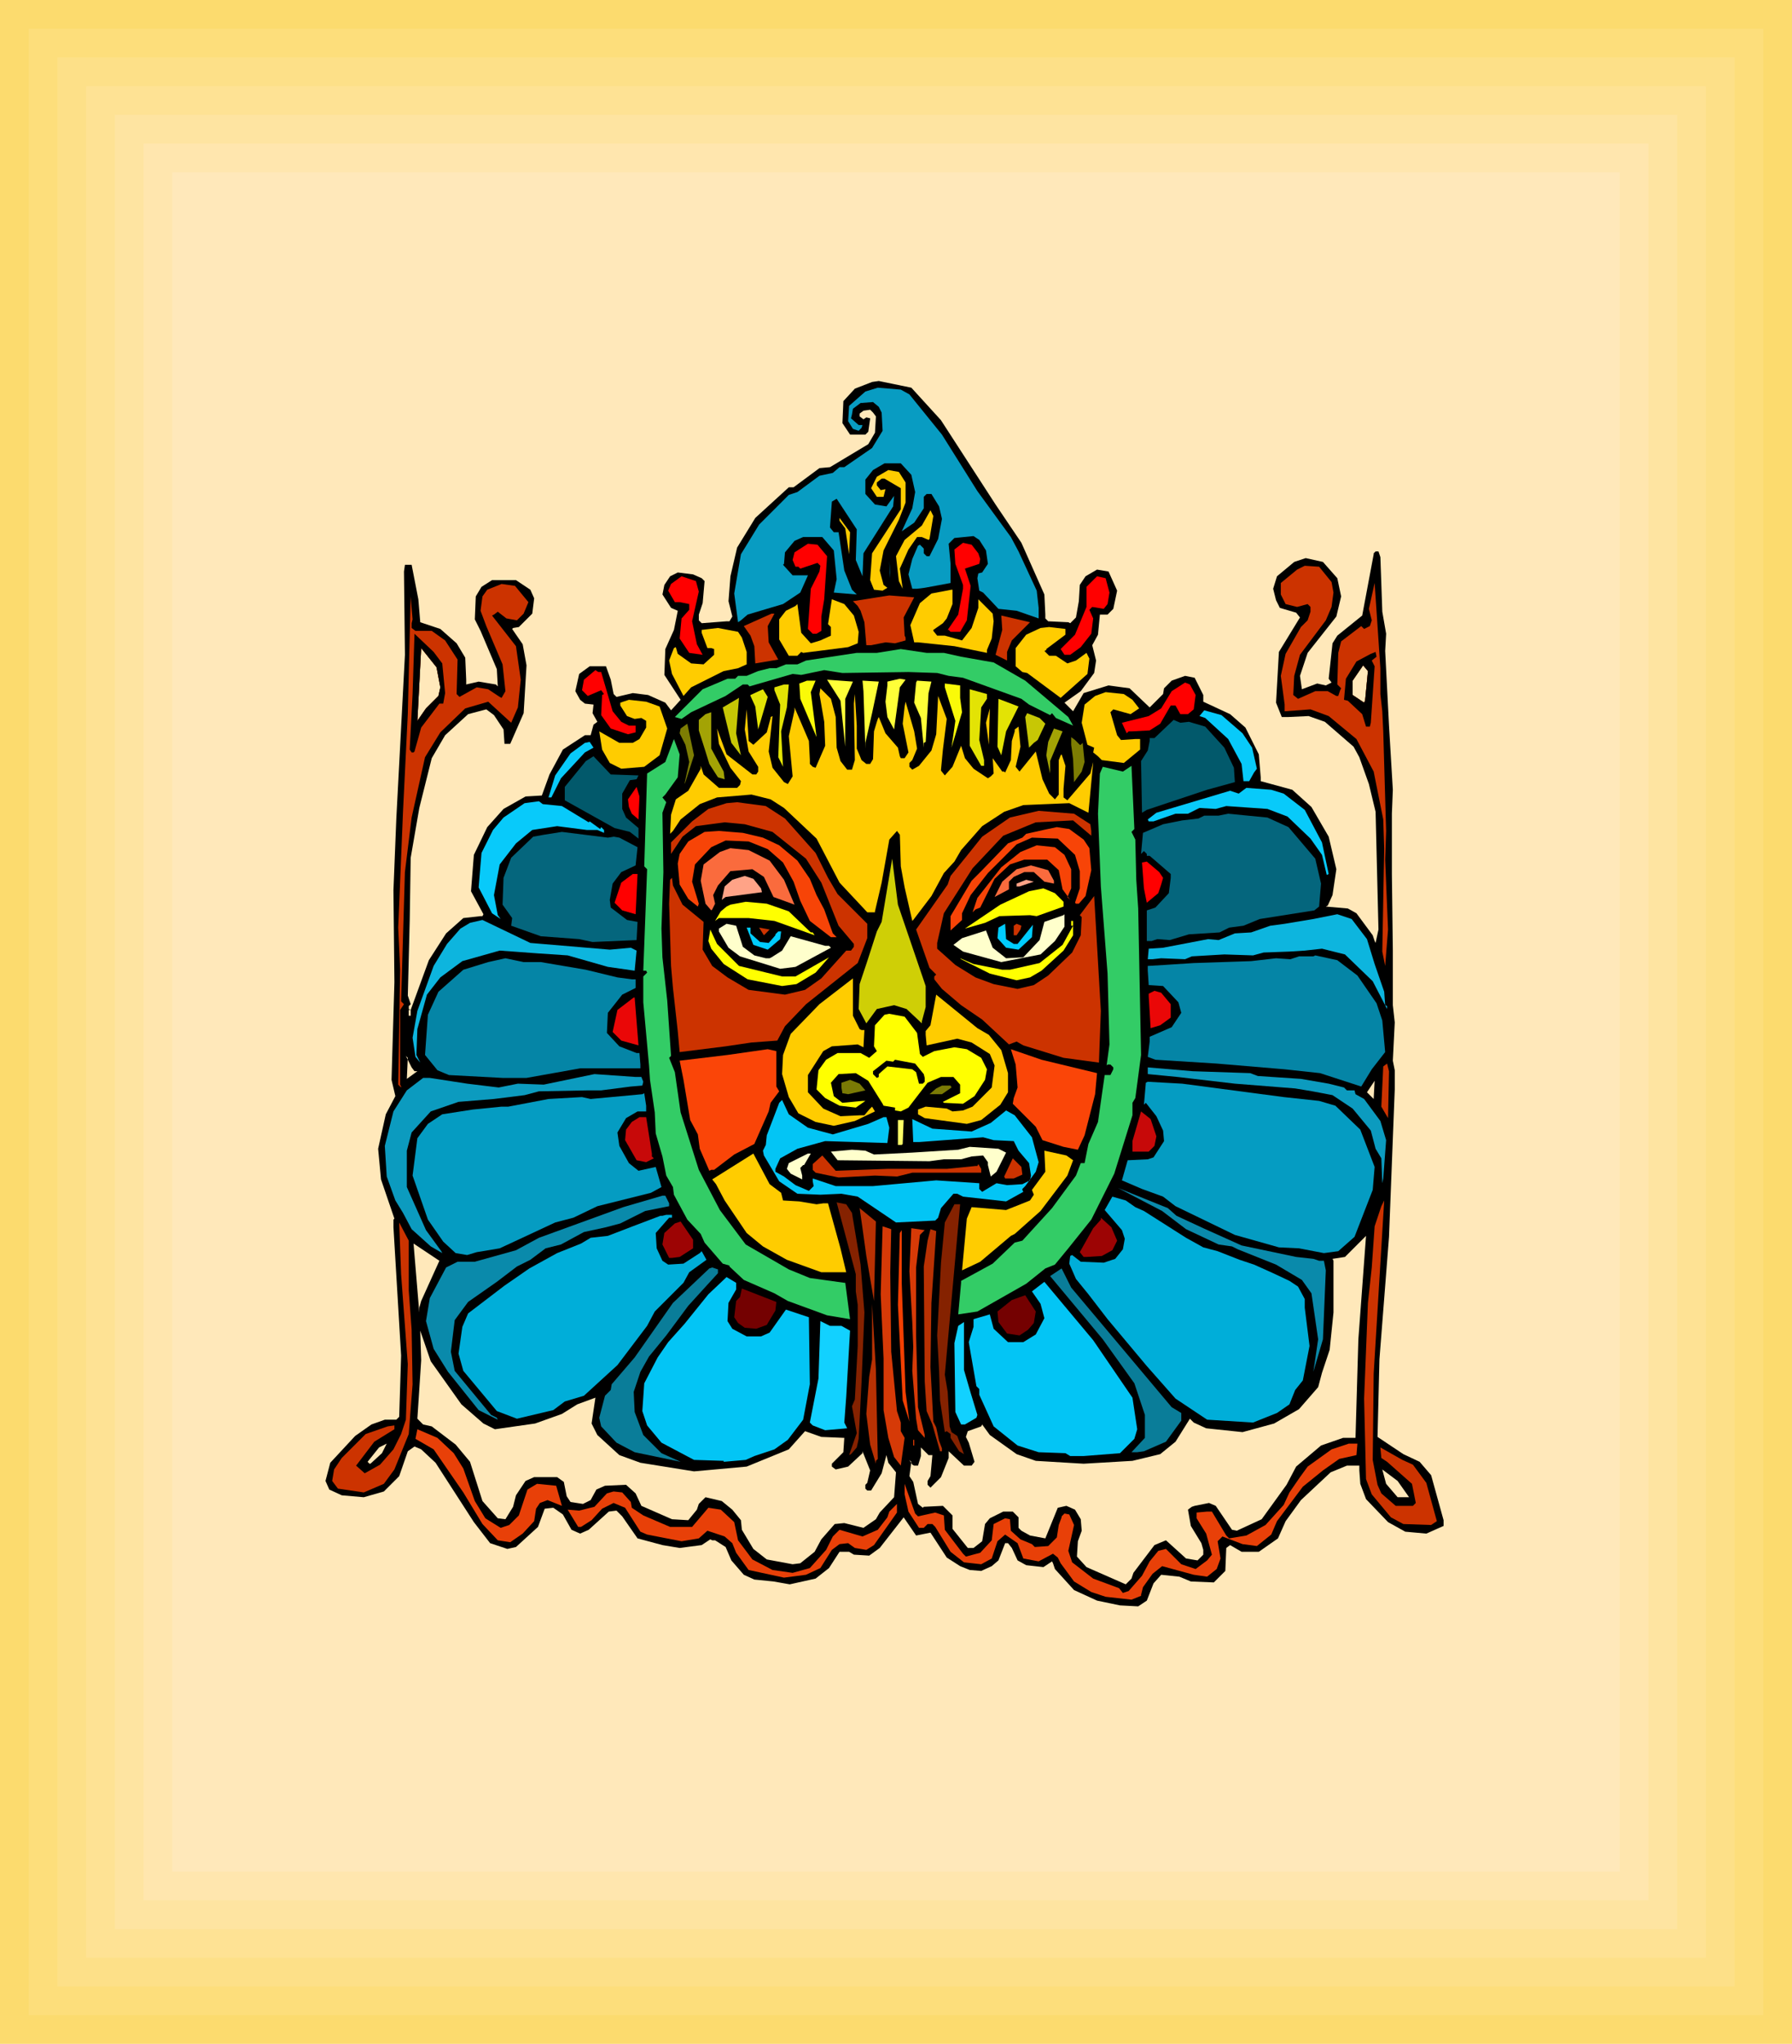 <svg xmlns="http://www.w3.org/2000/svg" fill-rule="evenodd" height="7.111in" preserveAspectRatio="none" stroke-linecap="round" viewBox="0 0 1872 2135" width="6.236in"><style>.pen1{stroke:none}.brush8{fill:#000}.brush9{fill:#089cc2}.brush10{fill:#fc0}.brush11{fill:red}.brush12{fill:#c30}.brush13{fill:#3c6}.brush16{fill:#e3e305}.brush17{fill:#c7c705}.brush18{fill:#08cafa}.brush19{fill:#02596b}.brush22{fill:#05667d}.brush23{fill:#f74407}.brush24{fill:#fa6b3d}.brush27{fill:#ff0}.brush28{fill:#0db5de}.brush29{fill:#ffc}.brush30{fill:#0cf}.brush32{fill:#ea0707}.brush33{fill:#fa4508}.brush34{fill:#0c9bbf}.brush35{fill:#059cc2}.brush36{fill:#7a7a05}.brush37{fill:#03c5f5}.brush38{fill:#c70909}.brush40{fill:#0a8aab}.brush41{fill:#00aed9}.brush43{fill:#b83103}.brush44{fill:#9d0404}.brush45{fill:#d63a07}.brush46{fill:#f23f02}.brush50{fill:#e84008}</style><path class="pen1" style="fill:#fcdb6e" d="M0 0h1872v2135H0V0z"/><path class="pen1" style="fill:#fdde7b" d="M30 30h1812v2075H30V30z"/><path class="pen1" style="fill:#fde088" d="M60 60h1752v2015H60V60z"/><path class="pen1" style="fill:#fee294" d="M90 90h1692v1955H90V90z"/><path class="pen1" style="fill:#fee4a1" d="M120 120h1632v1895H120V120z"/><path class="pen1" style="fill:#ffe6ae" d="M150 150h1572v1835H150V150z"/><path class="pen1" style="fill:#ffe8ba" d="M180 180h1512v1775H180V180z"/><path class="pen1 brush8" d="m983 439 57 88 27 40 24 54 1 21v4l3 3 21 1 2 1 6-6 3-17 1-17 6-9 12-7 12 2 9 20-4 19-6 6h-8l-2 21-6 11 4 16-2 13-14 19-17 12 9 9 11-19 26-8 22 3 21 20 14-14 1-6 8-8 14-5 10 2 9 18v7l28 13 16 14 14 28 2 24v4l33 9 20 18 18 31 8 34-4 27-5 11-2 1 23 2 9 5 17 23 2 6 1 2 3-14-3-123-7-29-10-28-6-11-30-26-17-6-21 1h-7l-6-15 3-53 22-36-4-5-17-5-4-8-3-12 4-13 18-15 12-4 18 4 15 17 4 19-5 21-30 38-8 24 2 14 16-6 9 2 6-3-3-4 4-37 5-8 26-21 12-64v-1l2-2h3l2 6 2 57 4 23-1 18 4 78 4 67-1 25v63l1 80v57l2 18-2 40 2 10v20l-6 154-10 128-2 81 27 18 17 8 12 14 13 47v6l-18 8-22-2-18-10-23-24-6-16-1-14v-5h-13l-17 7-31 29-16 22-8 18-20 14h-18l-12-7-4 3-1 24-12 12-24-1-12-5-19-2-8 9-7 18-9 6-19-1-24-5-24-11-20-22-2-6-1-2-9 6-18-2-9-5-6-13-4-5h-3l-7 18-7 6-11 5-12-1-10-4-14-9-17-26-15 3-13-19-25 32-11 8-16-1-5-3h-10l-11 17-14 11-27 6-17-3-20-2-11-5-13-15-6-14-11-7h-3l-2-1-9 6-23 3-18-3-26-7-16-23-6-6-8 1-21 19-9 4-9-4-9-16-10-7-9 1-7 19-23 21-9 2-18-6-17-22-40-62-15-14-7-3-7 5-9 26-8 8-8 8-21 6-23-2-13-6-4-9 5-19 26-28 17-12 14-5h12l3-3 2-64-8-134v-8l1-1-14-41-3-32 8-36 10-19-4-17 3-102-1-96 3-75 9-171-1-87 1-7h7l7 36 2 24 21 7 17 15 9 15 1 23v5l13-3 18 3 2 2-1-18-17-40-6-12 1-24 6-10 11-7h25l15 10 4 9-2 16-14 14-6 1-1 1 11 16 4 22-3 50-14 32h-6l-1-15-10-15-8-6-19 5-24 22-14 24-13 52-9 52-1 65-2 79 3 9-2 2v3l2 1 19-52 18-28 18-16 18-2h2l1-2-13-24 3-38 14-29 17-19 23-13 17-1 8-22 14-26 23-15h6l3-11 4-3-5-9 1-9-9-1-5-4-5-9 4-18 11-8h17l5 14 3 15 3 3 17-4 16 2 18 8 6 8 10-11-17-26 1-27 9-20 4-20-7-3-9-14 2-10 6-9 8-4 16 2 9 4 3 3-2 23-4 12v6l3 3 26-2h3l3-5-4-16 2-26 7-30 19-31 35-32h5l27-20 11-1 40-24 7-12 1-17-3-4-3-3-7 1-4 3v3l4 3 3-2 4 1-2 14-3 3h-16l-8-12 1-23 12-13 18-7 7-1 34 7 31 34zm443 293-1 2-12-8v-15l11-16 5 6-3 31zm-966-14-2 9-13 13-9 13 4-76 16 20 4 21zm22 749 23 20 12 6 42-6 28-10 16-10 19-7-4 27 6 12 23 21 22 8 56 9 55-5 44-18 17-19 17 6 24 1-1 15-12 12v3l4 3 13-3 15-14v-2l8 20-3 13-2 2v4l2 2h4l11-18 5-19 2 8 8 10-2 26-15 16-4 7-13 9-20-5-10 1-14 16-7 13-15 12-8 1-27-5-14-11-12-20-1-10-9-11-11-9-17-4-7 7-2 6-9 11-17-1-32-14-6-13-10-9-22 1-9 4-6 11-8 4-13-2-4-6-3-15-7-5h-24l-9 4-10 15-3 12-8 13-8-1-16-18-13-41-15-18-25-19-9-2-6-6 4-61-1-31 11 32 32 45zm-95 62h-1l-2-2 12-15 8-4-5 10-12 11zm53-170-2 7v5l-6-72 27 18-19 42zm976 143h-13l-23 8-26 22-10 19-26 36-26 12-5-1-17-25-7-3-15 3-3 1-4 3 3 17 11 18 2 7v5l-6 6-12-2-21-19-12 5-22 29-2 6-6 6-41-18-10-11 1-16 4-11-1-12-6-10-9-4-9 2-13 32-16-3-9-5-3-3v-11l-6-6h-10l-14 7-5 6-3 18-9 7h-6l-16-20v-14l-10-10-20 1-1 1-5-4-5-23-4-6 2-15-2-2 3 5 2 1h4l3-10v-9l8 8h4l-2 22-3 5v4l3 3 11-11 8-20v-7l16 15h8l3-4-6-20-3-6 2-6 14-5 1-2 8 11 28 20 20 7 50 3 51-3 29-7 16-13 15-24 4 4 13 6 38 4 33-9 26-15 20-23 4-15 8-24 4-39v-54l-1-2 13-2 22-22-8 108-3 103zm56 62h-12l-12-14-4-15 16 12 12 17zm-44-423 8-12-1 19-7-7zm-995-22h3l-11 8 1-22-2-2 6 12 3 4zm-6-64h2v6h-2v-6z"/><path class="pen1 brush9" d="m950 412 34 42 37 59 35 48 8 15 19 41 2 18v11l-23-8-19-2-16-17-4-2-2-13 1-5 4-1 6-9-2-14-7-11-6-4-20 2-6 6 2 21v20l-27 5-8 1h-5l-4-15 4-16 6-14 2-1 4 4v5l3 3h3l9-18 4-21-3-13-8-13h-5l-3 3v12l-10 15-13 9 11-24 3-17-4-18-11-12h-17l-12 7-8 10v15l10 11 12 2 8-11-1 11-31 49-1 24-7-17 1-32-21-32-5 3-2 27 4 5h5l6 40 8 20 5 5-24-2 3-14-3-30-12-14h-20l-9 4-10 12-1 12-1 1 10 11h16l-8 18-18 12-37 11-7 6-3 2-4-30 7-41 19-31 31-31 9-3 23-17 14-3 7-6h5l29-20 11-18-1-19-3-6-6-5-13 1-8 6-1 6-1 4 8 7h4l-1 3-3 3-6-2-5-8 1-16 17-15 13-4 24 2 9 5z"/><path class="pen1 brush10" d="M946 504v21l-7 18-16 32-4 21 4 15 4 3-5 3-9-1-4-10 2-28 30-46v-22l-17-10h-3l-5 4v3l4 5 5-1-2 8h-7l-6-9 6-12 12-7 11 2 7 11zm25 59-1 1-7-3h-5l-9 13-9 20 3 21-4-8-3-26 9-17 18-15 9-16 3 6-4 24zm-84 16-4-27-6-8v-3l11 15-1 23z"/><path class="pen1 brush11" d="m1022 578 2 6-1 5-15 5 6 18-4 36-7 12h-10l-2-2h-1l11-16 5-27v-4l-8-22-1-15 9-7 9 2 7 9zm-158 3-3 45-3 18v15l-5 3h-4l-5-5 3-42 9-18 1-6-3-3-18 6-2-2h-3l-3-7 2-8 14-9 10 1 10 12z"/><path class="pen1 brush12" d="m1391 608 2 11-2 15-6 14-27 36-6 22-1 20 5 4 18-8h13l9 5h2l2-6 1-2-4-4 1-33 3-12 21-16 3 3 6-3 2-6-3-12 6-27 6 89v27l2 18 1 21 3 104-1 30 3 73-3 38-3-15 2-108-1-30-10-50-18-34-29-24-19-7-27 2v-7l-4-30 5-23 16-28 7-7 3-9v-5l-3-3-11 3-12-3-5-10v-12l17-14 8-4 15 1 13 16zm35 124-1 2-12-8v-15l11-16 5 6-3 31z"/><path class="pen1 brush9" d="m930 604-1-18 1 12v6z"/><path class="pen1 brush11" d="m1159 619-2 12-4 5-12-2-3 3 4 9-2 16-11 14-11 8h-6l-4-6 15-15 12-29v-21l11-11 9 2 4 15zm-429-1-7 31 5 24 6 11-14-2-10-15 2-21 8-9v-6l-10-2h-5l-7-12 3-7 11-8 15 5 3 11z"/><path class="pen1 brush10" d="m995 631-6 15-4 5-10 7v1l4 5h8l18 5 10-13 7-21v-9l15 15 1 8-2 18-5 12v3l-34-7-38-4h-4l-4-18 10-23 12-10 21-4h1v15z"/><path class="pen1 brush12" d="m552 629-5 12-7 7-11-2-9-7-4 3-2 1 25 32 5 35-3 29-7 16-24-22-24 7-26 25-16 26-14 63-7 57-4 135 3 3-4 6v78l1 2v1l-3-3 2-120-2-44 5-121 5-102 3-123 2 24-1 4v5l4 3h17l14 10 13 20-1 36 3 3 18-10 12 2 12 8 2 1 4-7-3-28-17-40-6-16 2-15 5-7 15-6 14 2 14 17zm-92 89-2 9-13 13-9 13 4-76 16 20 4 21zm484-73 1 19 1 2v3l-11 3-10-1-15 3h-5l-2-24-4-12-3-5-5-5 38-6 26 2-11 21z"/><path class="pen1 brush10" d="m892 643 5 17-1 12-10 4-47 6-2-1-4 4h-9l-10-17v-21l7-9 10-5 2-2 4 30 10 11 10-3 11-5v-9l-3-3 4-26 13 5 10 12z"/><path class="pen1 brush12" d="m1057 669-5 12v9l-12-6 7-26-1-15 30 7-19 19zm-255-15 1 17 10 18-24 4-1-18-4-11-7-10 29-13h3l-7 13z"/><path class="pen1 brush10" d="m1113 663-20 15v1l-2 1 5 5h7l12 8 9-3 11-8 3 6-2 16-28 25-35-26-5-1-7-6v-19l11-14 15-7 9-1 17 2v6zm-338 3 5 15v13l-9 4-15 3-34 17-8 9-12-23-3-14 5-13 2-1 2 7 14 10 13 1 11-10v-6l-3-1h-4l-6-16v-3l17-2 21 4 4 6z"/><path class="pen1 brush8" d="m1433 690 3 6-4 59-1 4h-4l-4-13-15-14-4-1 2-22 11-18 15-8 5-2 1 5-5 4zm-7 42-1 2-12-8v-15l11-16 5 6-3 31zm-964-39 3 31-2 11h-4l-19 25-7 25-1 1h-2l-2-3 3-58 2-63 20 19 9 12zm-2 25-2 9-13 13-9 13 4-76 16 20 4 21z"/><path class="pen1 brush13" d="m986 682 18 4 34 6 33 19 45 38 5 9-18-8-4-5-2 2-22-11-8-6-61-22-15-2-12-3-30-1-69 1-19-3-24 5-9-1-45 13-2-2h-5l-18 12-36 17-10 7-7-2 29-29 26-11h8l3-3h9l12-5 12-3h7l10-4h12l9-4 53-8h21l25-4 27 4h18z"/><path class="pen1 brush11" d="m1249 726-2 15-6 5h-8l-5-9h-5l-11 19-11 7-19 1h-3l-2 2-5-11 28-7 13-8 11-18 14-9 5 2 6 11zm-621-24 12 41 9 11 8 4h7v7l-8 2-18-6-10-14 1-21 2-1-3-4-14 6-6-6 2-11 12-10 3 2h3z"/><path class="pen1" d="m940 718-6 44-7-13-2-16 2-17v-4l13-3 6 1-6 8zm30 6-3 51-2 1v5l-3-31-7-16 2-21 1-2 15 1-3 12zm-87 6v50l-5-48-14-22 27 2-8 18zm28 15-7 31v6l-2-60-1-11 17 1-7 33z" style="fill:#ffff38"/><path class="pen1" d="m1003 729 2 15-11 37 4-28-11-35v-4l16 2v13zm-156-6 6 47-17-40-1-16 8-3h9l-5 12z" style="fill:#fafa08"/><path class="pen1 brush10" d="m1183 731 7 9-9 6-18-5-3 3 7 24 4 5 15-1h5v11l-17 14-23-3-4-4-5-4 1-5-7-3-6-23 3-19 11-9 11-4 19 2 9 6z"/><path class="pen1 brush16" d="m822 739-6 25 2 37-5-10 2-55-6-15v-3l10-3h5l-2 24zm209-9-6 9-2 34 5 21v6h-3l-12-21v-59l18 5v5z"/><path class="pen1 brush10" d="m873 749 1 32 4 14 7 9h5l3-10-1-59 1-10 2 33v24l5 12 5 4h4l3-5 1-29 3-10 1-3 1-2 7 17 13 15 2 9 1 2h4l4-6-6-30 2-18 1-5 9 31 3 18-5 12-3 3v4l3 3 7-4 13-16 5-17 2-40 9 24-4 32-2 21v1l4 5 8-9 9-22 4 13 9 11 15 10 3-2 3-3-1-16 10 14h2l1 1 6-13 1-20 3-10v-2l4-3 2 21-5 21 4 5 17-21 7 29 7 15 6 6 4-5v-36l2-5 1-1 4 12-2 24v9l4 3 24-28 3-12-5 53-20-10-48 2-20 7-23 15-22 25-7 12-11 12-13 24-19 25-1 1-8-35-4-22-1-33-3-4-8 9-8 45-7 30v1h-8l-29-31-24-46-34-32-14-9-20-5-36 3-18 7-20 16-8 12-3 3 1-20 5-16 13-9 13-23v-3l3 9 16 14h19l3-3 1-4-11-14-12-25-2-16 10 27 27 21h4l2-3v-5l-10-16-4-23 2-21 2 31v2l5 4 14-13 4-15v-1l2-1-4 37 4 17 12 15 4 2 5-8-4-42 6-27v-3l15 35 1 20v4l3 3 3 1 10-23-1-25-5-29 1-6 11 11 5 19z"/><path class="pen1 brush16" d="m792 762-3-24-5-11v-1l13-6 5 8-10 34zm259 2-5 25-4-9 1-50 21 8-13 26z"/><path class="pen1 brush17" d="m774 789-10-13-9-37 17-10-3 37 5 23z"/><path class="pen1 brush18" d="m1298 766 10 15 5 22-3 4-5 9h-6l-2-18-14-26-24-22-6-2 5-6 18 5 22 19z"/><path class="pen1 brush10" d="m1030 755 4-15-1 38-3-23zm-341-17 8 23-8 28-16 12-24 2-12-6-8-14-3-19 21 12h14l7-4 7-12v-7l-5-3-7 1-8-3-7-11v-3l9-3 18 2 14 5z"/><path class="pen1 brush17" d="m1092 756-8 17-4 3-5 5-4-32 2-4 13 5 6 6z"/><path class="pen1 brush19" d="m1242 754 17 5 20 22 10 21 1 15-29 8-63 21-5 3-1-54 7-11 2-10v-3h5l20-19 7 3 9-1z"/><path class="pen1" d="m756 806 1 8-7-2-9-14-4-13-7-22v-11l7-6 6-2v38l13 24zm346-23-5 12v13l-4-19 2-14 6-14 9 3-8 19z" style="fill:#a3a305"/><path class="pen1" d="m716 817-1 2 5-23-4-18-6-12 1-5 7-5 7 33-9 28zm412-39h1l2-2 2 20-3 10-8 11-1-24-2-15v-8l4 3 5 5z" style="fill:#7d7d03"/><path class="pen1 brush13" d="m708 812-13 18-3 3 4 5-4 11 1 62-2 59 1 30 5 45 4 58-2 2 6 15 6 42 19 60 22 42 27 36 45 26 22 9 36 5h1l5 38-24-4-41-15-14-8-32-14-15-14v-1l-7-2-19-22-4-9-14-15-14-26-1-8-7-12-4-20-7-24-1-22-5-34-1-15-6-66v-27l4-4-1-2h-3l4-106-3-3 3-97 19-12 9-24 6 16-2 24z"/><path class="pen1 brush18" d="m611 786-25 27-10 20h-3l7-23 16-23 15-11 5-1 4 6-9 5z"/><path class="pen1 brush13" d="m1182 869 4 8 1 42 2 30 3 153-6 45-3 5v13l-19 61-24 48-24 30-14 17-10 4-20 16-51 29-20 3 3-33v-2l33-18 23-22 8-2 31-34 25-34 5-13h4l4-20 10-23 7-49h6l3-6v-2l-3-3h-3l-1 1 3-22-2-74-7-91-3-76 2-42 3-7 21 5 9-6 3 66-3 3z"/><path class="pen1 brush19" d="m667 810-2 4-7 1-8 14v16l4 9 13 11v11l-9-7-16-4-52-29v-14l22-27 8-5 18 19 29 1z"/><path class="pen1 brush18" d="m1341 829 22 17 18 34 7 33-2 1-5-21-12-17-24-23-21-8-43-3-11 3-17-1-12 6h-13l-23 8h-5l-1-2 9-7 77-23 9 3 8-6 26 2 13 4z"/><path class="pen1 brush11" d="m667 856-7-6-3-7-1-8 9-13 3 10-1 24z"/><path class="pen1 brush22" d="m1346 864 28 33 6 26-2 24-5 4-57 9-17 7-15 2-10 5-32 2-20 6-13-1-6 2h-5v-32l9-3 14-15 2-16v-4l-22-19h-3v-2l-3-3-3 3 2-22 21-9 20-4 17-2 6-3h15l10-2 41 4 22 10z"/><path class="pen1 brush12" d="m820 855 32 36 13 26 10 17 31 31v15l-10 26-54 43-22 23-8 15-27 2-27 4-48 6-2-22-5-45-2-23-2-65 1-25 2-2 1 8 10 20 22 18-1 29 10 17 16 12 22 13 38 5 21-5 17-12 26-29h5l3-4v-3l-16-19-18-45-16-25-35-28-29-8-21-2-30 4-14 11-12 18v-12l22-22 17-13 19-6 11-1 30 4 20 13zm319 6 1 7v5l-19-16-39 2-34 14-32 34-30 47-7 31v6l19 17 21 13 19 7 25 5 17-4 15-10 25-24 9-18 1-19-2-2 15-20 7 120-2 54-37-5-42-13-7-4-8 3-28-26-22-15-20-17-8-10v-3l2-2-7-7-14-40 33-47 3-9 17-21 16-20 29-20 30-7 37 3 17 11z"/><path class="pen1 brush18" d="m587 842 28 17 1-1 11 8 1-2 3 3v3l-7-3h-11l-31-4-26 4-17 14-17 22-6 32 4 21 3 4-9-6-14-27 3-36 12-24 11-13 22-15 15-2 4 3 20 2z"/><path class="pen1 brush23" d="m1132 877 6 9 2 23-6 27-7 8h-3l-1-1 5-15v-18l-5-17-18-17-27-1-16 7-30 30-18 23-9 19v7l-12 11v-15l22-37 10-10 28-29 15-6 4-4 18-4 14-3 13 2 15 11zm-335-2 17 8 19 16 13 19 7 17 8 15 9 25 4 4h-6l-22-17-10-21-7-20-11-20-16-14-20-8-24-1-15 7-17 18-3 18 7 23-1 3-10-8-9-15-2-22 2-10 9-13 17-10 15-1 25 2 21 5z"/><path class="pen1 brush22" d="m641 874 6 1 19 10-2 19-15 7-9 12-3 17 1 8 17 13 11 2-1 19-46 2-14-3-40-3-31-11 1-8-10-14 1-28 8-21 23-22 11-2 19-3 48 6 6-1z"/><path class="pen1 brush23" d="m1112 893 7 15v20l-3 7-1 2 3 3-8-11-4-20-12-11h-24l-15 5-16 15-15 30-5 2-3 3 5-15 25-32 20-16 17-7 19 2 10 8z"/><path class="pen1 brush24" d="m804 899 15 20 11 26-22-8-10-21-12-8-23 2-13 15-5 10 2 9-3 6-1 1-6-7-5-24 3-17 17-13 11-4 19 2 22 11z"/><path class="pen1 brush11" d="m1215 917-2 7-3 9-12 10-3-15-2-27 5-1 13 11 4 6z"/><path class="pen1" style="fill:#cfcf06" d="M967 1030v22l-4 15v2l-16-15-13-4-18 4-11 15-8-15 1-26 8-24 10-31 5-10 11-66 6 48 29 85z"/><path class="pen1 brush24" d="M1101 920v3l-10-2-11-10h-10l-11 5-5 5v8l-15 8 8-16 15-13 15-4 18 5 6 11z"/><path class="pen1" d="M1065 926h-3v-3l10-4 8 2-15 5zm-270 2 1 4-38 5-4 3 3-14 8-7 13-4 9 3 8 10z" style="fill:#ffa387"/><path class="pen1 brush11" d="m664 955-14-4-8-8 7-21 12-9h5l-2 42z"/><path class="pen1 brush27" d="M1111 942v5l-28 10-7-1-32 1-15 7-21 6 37-25 30-14 15-3 12 5 9 9z"/><path class="pen1 brush28" d="m1428 981 8 26 10 29 1 14 2 1v3l-15-29-29-28-24-6-18 2-16 1-27 1-11 3-30-1-34 2-7 3-25-1-9 1h-5l1-11 15-1 47-9 11 1 17-7 17-1 20-7 15-2 30-5 25-5 15 5 16 21z"/><path class="pen1 brush27" d="m824 952 23 22h2l2 3-42-15-27-3h-31l-4 3 6-10 6-5 4-2 16-3 22 2 23 8z"/><path class="pen1 brush29" d="m1102 983-15 14-41 8-40-11-10-7 9-7 25-8 7 18 14 11 18-1 17-18 5-19 20-7 1-1v13l-10 15z"/><path class="pen1 brush27" d="m1111 993-23 21-12 7-14 3-28-7-30-15-1-1 14 6 30 6h8l31-7 24-19 11-20h-2v-5h2v15l-10 16z"/><path class="pen1 brush30" d="M1059 986h4l16-20-1 13-14 13-13-2-9-10 1-11 7-4 1 16 8 5z"/><path class="pen1 brush12" d="m1066 971-4 6h-3v-10l3-2 5 2-1 4z"/><path class="pen1 brush29" d="m776 989 12 9 12 3h4l2-1 11-7 9-15 36 10h4l2 2-37 20-16 2-42-13-12-9-10-17v-3l8-5 10 2 7 22z"/><path class="pen1 brush28" d="m637 992 22-2 6 3-2 21-28-4-42-12-30-2-27-2-14-1-39 11-23 17-14 18-10 36-1 27 4 8-5-6-3-20 5-28 17-47 14-23 14-16 10-6 13-3 50 24 83 7z"/><path class="pen1 brush30" d="m784 975 10 9 9 1 7-8v-1l3-3h3l-1 8-13 11-15-5-7-18h4v6z"/><path class="pen1 brush12" d="m798 977-5-8 11 2-6 6z"/><path class="pen1 brush27" d="m772 1009 45 11h14l35-20-14 16-20 12-15 2-36-7-25-16-13-16-3-8 2-12 7 15 23 23z"/><path class="pen1" d="m1418 1019 20 29 6 18 3 33-14 18-11 18-43-14-37-4-71-6-64-4-8-3 2-16v-5l23-10 10-15-3-11-16-17-15-1-1-15v-5l17-1 31-2 60-2 26-3 15 1 9-3h15l2-1 23 5 21 16zm-853-14 47 8 33 8 15 2h4v9l-14 7-15 19-1 21 13 14 18 7h3l1 12v4h-63l-56 10h-25l-56-3-12-5-13-16 3-42 11-24 26-23 26-8 18-4 19 4h18z" style="fill:#0585a6"/><path class="pen1 brush10" d="m898 1075 2 1h3l-1 18-6-3-27 2-9 5-16 25v18l16 17 18 8 21-1h4l5-6 3-3 3 5-21 10-22 5-19-4-18-9-10-17-7-24 1-20 8-22 30-31 35-27v39l7 14z"/><path class="pen1 brush32" d="M1223 1049v14l-11 8-10 3-2-33v-3l6-3 7 2 10 12z"/><path class="pen1 brush10" d="m1033 1081 13 16 7 24v20l-8 13-20 16-15 4-44-6-7-4v-5l8-3 22 2 6 3 11-1 10-4 20-20 3-23-5-12-19-12-15-4-32 7-1-11v-4l5-6 6-32 43 35 12 7z"/><path class="pen1 brush32" d="m667 1092-18-5-9-9 5-23 17-13h1l4 50z"/><path class="pen1 brush27" d="m958 1079 3 22 3 3 12-6 21-4 13 2 15 9 6 12-2 11-11 17-12 8-20-1-1-1 18-9v-9l-7-8h-13l-14 6-20 26-8 4-6-1v-3l-12-2-1-2-15-24-13-8-18 1-8 9 3 14 9 7 21-2h3l-10 7-17-2-15-8-9-9 2-20 8-11 12-7h24l9 5 8-7-3-5 1-22 10-11 5-1 16 3 13 17z"/><path class="pen1 brush33" d="m1146 1121-2 22-11 43-7 15-15-3-22-7-7-14-24-24 1-6 4-11-2-24-5-16 32 11 58 14z"/><path class="pen1 brush12" d="m1450 1168-7-12 2-42 4-3 2 8-1 49z"/><path class="pen1 brush33" d="m811 1135 3 5-9 12-2 9-15 34-21 11-21 16h-3l-2 1-10-23-2-15-8-15-7-42-4-20 50-6 42-6 9 2v37z"/><path class="pen1 brush8" d="m965 1122 1 4v4l-2 2h-4l-3-12-4-3-26-3-9 8v3l-2 1-4-4v-3l14-11 7 1 2-2 21 4 9 11z"/><path class="pen1 brush34" d="m1306 1121 8 3 45 3 29 5 16 4 3 3h8l1 4 9 5 17 23 6 20-3 40-1 5-1-26-6-10-5-19-19-23-21-14-21-4-18-3-63-5-60-7-31-3v-7l47 4 60 2z"/><path class="pen1 brush35" d="m1341 1146 37 4 17 5 26 25 15 39-2 24-19 49-17 15-15 2-26-5-21-1-46-13-62-30-13-10-22-8-21-9 6-21 21-1 6-2 11-17-1-11-7-15-11-14-2 2 2-23 2-1 36 2 106 14z"/><path class="pen1 brush36" d="m904 1139-18 4-6-1-1-6v-5l9-3 10 4 6 7z"/><path class="pen1 brush34" d="m670 1125 2 5-1 4-12 1-31 4h-14l-51 1-15 4-32 4-37 3-29 10-20 22-5 19v38l20 45 16 22 1 2-12-7-20-18-9-17-8-13-9-25-2-32 9-36 14-22 17-13h7l39 6 33 4 20-4 27 1 53-11 43 3h6z"/><path class="pen1 brush36" d="m994 1136-10 7h-13l7-6 6-3h9l1 2z"/><path class="pen1 brush35" d="M675 1161h-9l-12 7-9 15 2 14 10 18 10 8 18-4 6 21-11 6-56 14-25 12-19 5-30 14-28 13-24 4-10 3-12-2-13-12-16-23-16-46 5-39 11-15 15-10 32-5 30-3h7l42-8 35-2 9 2 54-5 2-1 2 13v6z"/><path class="pen1 brush37" d="m844 1178 26 7 37-11 16-7h3l3 11-2 16-65-2-29 8-18 10-5 11v3l9 5 12 9 14 6 5-5-1-5v-3l24 8h39l66-6 45 3v6l3 3 15-9 11 2 16-1 8-4 1-5-2-13-11-13-5-10-21-1-11-3-67 5h-6l-1-24 21 10 41 3 20-9 16-13 9 5 18 23 7 26-3 10-11 15-3 3v1l1 2-18 10-45-5-6-3h-4l-13 15-3 10-3 3-41 2-40-27-17-3-22 1-24-1-19-13-16-27-1-5 3-6 1-10 13-34 3-3 7 15 20 14z"/><path class="pen1 brush38" d="m1208 1187-2 10-6 6h-17v-11l9-31 10 8 6 18z"/><path class="pen1" style="fill:#ff6" d="m943 1195-1 1h-4v-26h6l-1 25z"/><path class="pen1 brush38" d="M681 1205v3l2 2-8 4-10-2-12-21 1-11 6-8 8-5h7l6 38z"/><path class="pen1 brush29" d="m1051 1204-10 20-6 5-3-12v-3l-5-7-12 1-11 3h-18l-15 2-96-1-7-9 22-2 14 1 9 4 40-2 48-3 12-3 30 2 8 4z"/><path class="pen1 brush10" d="m1121 1212-6 16-28 37-27 24-4 2-32 27-19 9 5-54 5-12 36 3 25-10 4-6-2-5 14-19-1-22 23 5 7 5z"/><path class="pen1 brush12" d="m1068 1227-9 4h-9l-1-2 9-19 9 9 1 8z"/><path class="pen1 brush29" d="M840 1217h-1l-3 3 2 8v4l-12-6-4-5 2-6 20-10h3l-7 12z"/><path class="pen1 brush10" d="m816 1246 2 8 17 1 18 3 7-1h5l13 47 6 25h-26l-36-13-25-14-17-14-23-34-9-17-4-5 43-27 17 32 12 9z"/><path class="pen1 brush12" d="M927 1221h62l30-3h2l1-2 3 5v4h-72l-16 4-23-1-38 2-24-5-3-3v-6l10-9 14 16 54-2z"/><path class="pen1 brush40" d="m1229 1270 28 13 40 18 57 12 18 2 6 2h5l2 10-3 72-10 34 5-34-7-48-10-14-27-16-40-16-6-3-14-2-34-16-25-19-46-24 52 21 9 8z"/><path class="pen1 brush12" d="m1434 1525 5 26 4 9 15 13h18l3-3-4-20-26-23-6-4-1-11 23 13 11 5 14 19 11 40-6 4-29-1-13-7-20-24-6-16-2-84 4-100 4-37 3-43 7-21 3-6-11 181-1 90z"/><path class="pen1 brush41" d="m1186 1261 9 4 44 28 18 10 15 4 23 9 15 5 20 9 17 8 9 6 7 13v9l5 40-7 36-8 10-6 15-13 9-25 10-48-3-33-22-30-34-41-49-20-26-13-16-7-16 1-8 2-1 9 7 24 1 12-4 8-10 2-11-3-9-18-21 8-14 14 4 10 7z"/><path class="pen1 brush40" d="M699 1257v3l-25 5-26 13-15 4-23 5-24 13-16 4-16 12-14 7-21 16-30 21-14 19-4 33 4 20 38 46 6 3 1 2-20-10-32-40-15-24-8-29 4-24 17-32 12-6h18l43-12 24-13 88-32 41-12h3l4 8z"/><path class="pen1" d="m987 1436 3 18 2 36 2 6 6 4 7 19-5-3-9-14v-4l-4-3-2 1-5-33-1-31-2-37 4-76 4-42 10-19h6l-16 178zm-97-169 9 54 4 50-3 73-3 59-2 9-6 7-2 1 8-23-5-28 3-7 3-56v-43l-2-14v-18l-20-75 10 2 6 9z" style="fill:#852200"/><path class="pen1 brush43" d="m913 1359-8-47-4-29-3-21 17 14-2 83z"/><path class="pen1 brush44" d="m1167 1296-5 10-11 6-16 1h-3l-4-5 14-25 8-9v-2l11 10 6 14z"/><path class="pen1 brush41" d="M702 1272h-3l-14 16 1 16 6 13 6 4 16-1 17-11 2-2 5 9-18 13-6 11-30 30-8 15-31 41-35 32-20 6-12 9-38 9-21-8-35-42-5-18 4-28 6-14 38-29 26-18 29-16 25-10 10-6 18-2 26-10 29-11h2l4-1h6v3z"/><path class="pen1 brush45" d="m930 1329 1 83 6 62 4 12v9l4 7-4 29-7-9-6-20-5-29v-54l-3-67 2-71 9 3-1 45z"/><path class="pen1 brush44" d="m724 1304-14 9-8 1h-3l-7-14 2-12 11-10 6-2 13 19v9z"/><path class="pen1 brush45" d="m961 1290-4 34v71l2 75 7 29v3l-7-8-2-12-4-50 1-25-1-26-3-53 2-45 14 2-5 5z"/><path class="pen1 brush43" d="m973 1361-1 67 3 57 3 6 3 14 3 8v3h-2l-8-28-6-14-2-31-1-120 4-27 3-12 6 2-5 75z"/><path class="pen1 brush46" d="m946 1454 4 31-7-22-2-40-3-60 2-75 2-3v55l4 114z"/><path class="pen1 brush12" d="m427 1348 3 41 1 57-4 52-15 37-11 15-21 9-27-4-6-8 2-12 8-12 25-25 23-8 7-1v4l-21 13-19 25 9 8 16-9 14-16 8-16 5-15 2-58-7-94-2-54 10 19v52z"/><path class="pen1" d="m1224 1470 10 6v8l-16 22-23 10-7 1h-6l14-15v-24l-11-33-33-46-55-66 12-8 10 20 105 125zm-474-140-11 12-20 22-23 31-18 22-9 16-7 21 1 21 9 24 19 19 20 9-48-10-19-10-16-17-2-9 6-23 6-6 1-6 24-28 40-57 38-36 3-1 6 2v4z" style="fill:#0a7d99"/><path class="pen1 brush37" d="m1183 1460 5 33-3 10-15 15-38 3h-14l-5-3-28-1-22-7-25-20-15-33v-6l-3-3-8-46 5-16v-8l17-5 4 15 15 14h16l13-8 9-17-4-15-9-13 13-10 51 61 41 60zm-414-113-8 14-1 19 5 8 15 8h15l9-4 17-24 24 8 1 70-7 37-16 21-14 10-21 7-9 4-23 2v-1l-31-1-34-18-15-18-5-15 2-29 14-27 11-16 17-19 25-31 19-18 10 6v7z"/><path class="pen1" d="m1080 1382-6 7-9 6-13-2-9-12-1-11 15-12 14-5 11 17-2 12zm-270-13-9 15-11 4-12-1-7-5-4-6 2-17 4-4 2-9 36 14-1 9z" style="fill:#740101"/><path class="pen1 brush43" d="m917 1524-2 2v3l-6-20-4-32 3-39 3-18v-58l4 68 2 94z"/><path class="pen1" d="m1014 1455 7 23-1 3-12 7h-4l-6-13-1-72 4-18 6-4v50l7 24zm-135-70 9 5-4 69-2 27 3 6-23 2-13-5-3-3 9-46 2-60 10 5h12z" style="fill:#12d1ff"/><path class="pen1 brush50" d="m1417 1520-18 4-17 12-21 17-27 36-6 14-15 12-15-2-21-8-5 5 3 18-4 11-10 8-14-2-33-9-10 8-10 14-2 8v1l-10 4-27-3-15-5-18-11-14-19-3-6-5-4-15 8-16-3-6-16-13-9-8 7-6 18-11 6-18-2-14-11-16-26-3-3h-5l-4 4h-5l-11-17-4-18v-11l11 31 3 3 18-4 9 3 1 15 19 25 3 3 15-4 12-13 2-17 12-6 5 1 1 12 10 9 12 5 3 3 14-1 9-9 2-13 3-8v-1l3-3 5 1 5 11-6 27 4 12 22 17 27 10 4 5 6-2 14-16 8-15 9-11 8-2 16 16 15 5 12-9 5-6-6-22-10-16v-6l11-1h5l15 25 3 3 18-3 20-11 19-21 6-13 11-16 8-11 25-18 18-6h9l-1 12z"/><path class="pen1 brush46" d="M954 1504h1v6h-1v-6z"/><path class="pen1 brush50" d="m474 1518 10 16 12 34 11 18 16 10 9-3 10-10 9-27 10-6 20 2 6 21-15-6-8 3-4 6-2 13-12 13-13 9-13-2-16-17-20-33-31-45-19-11 2-10 21 9 17 16zm185 51 1 6 12 8 28 12h23l17-20 13 2 14 13 4 19 15 20 21 11 21 3 18-5 17-19 7-14 7-7 24 7 16-7 10-13 2-6 8-8v9l-24 34-8 5-12-2-7-5-9 1-8 6-12 19-15 7-23 3-37-8-13-18-4-10-8-7-18-6-9 8-18 3-36-7-7-3-16-25-12-5-12 6-11 12-11 7h-3l-11-18 12 1 16-4 13-14 7-2 9 1 9 10z"/></svg>
